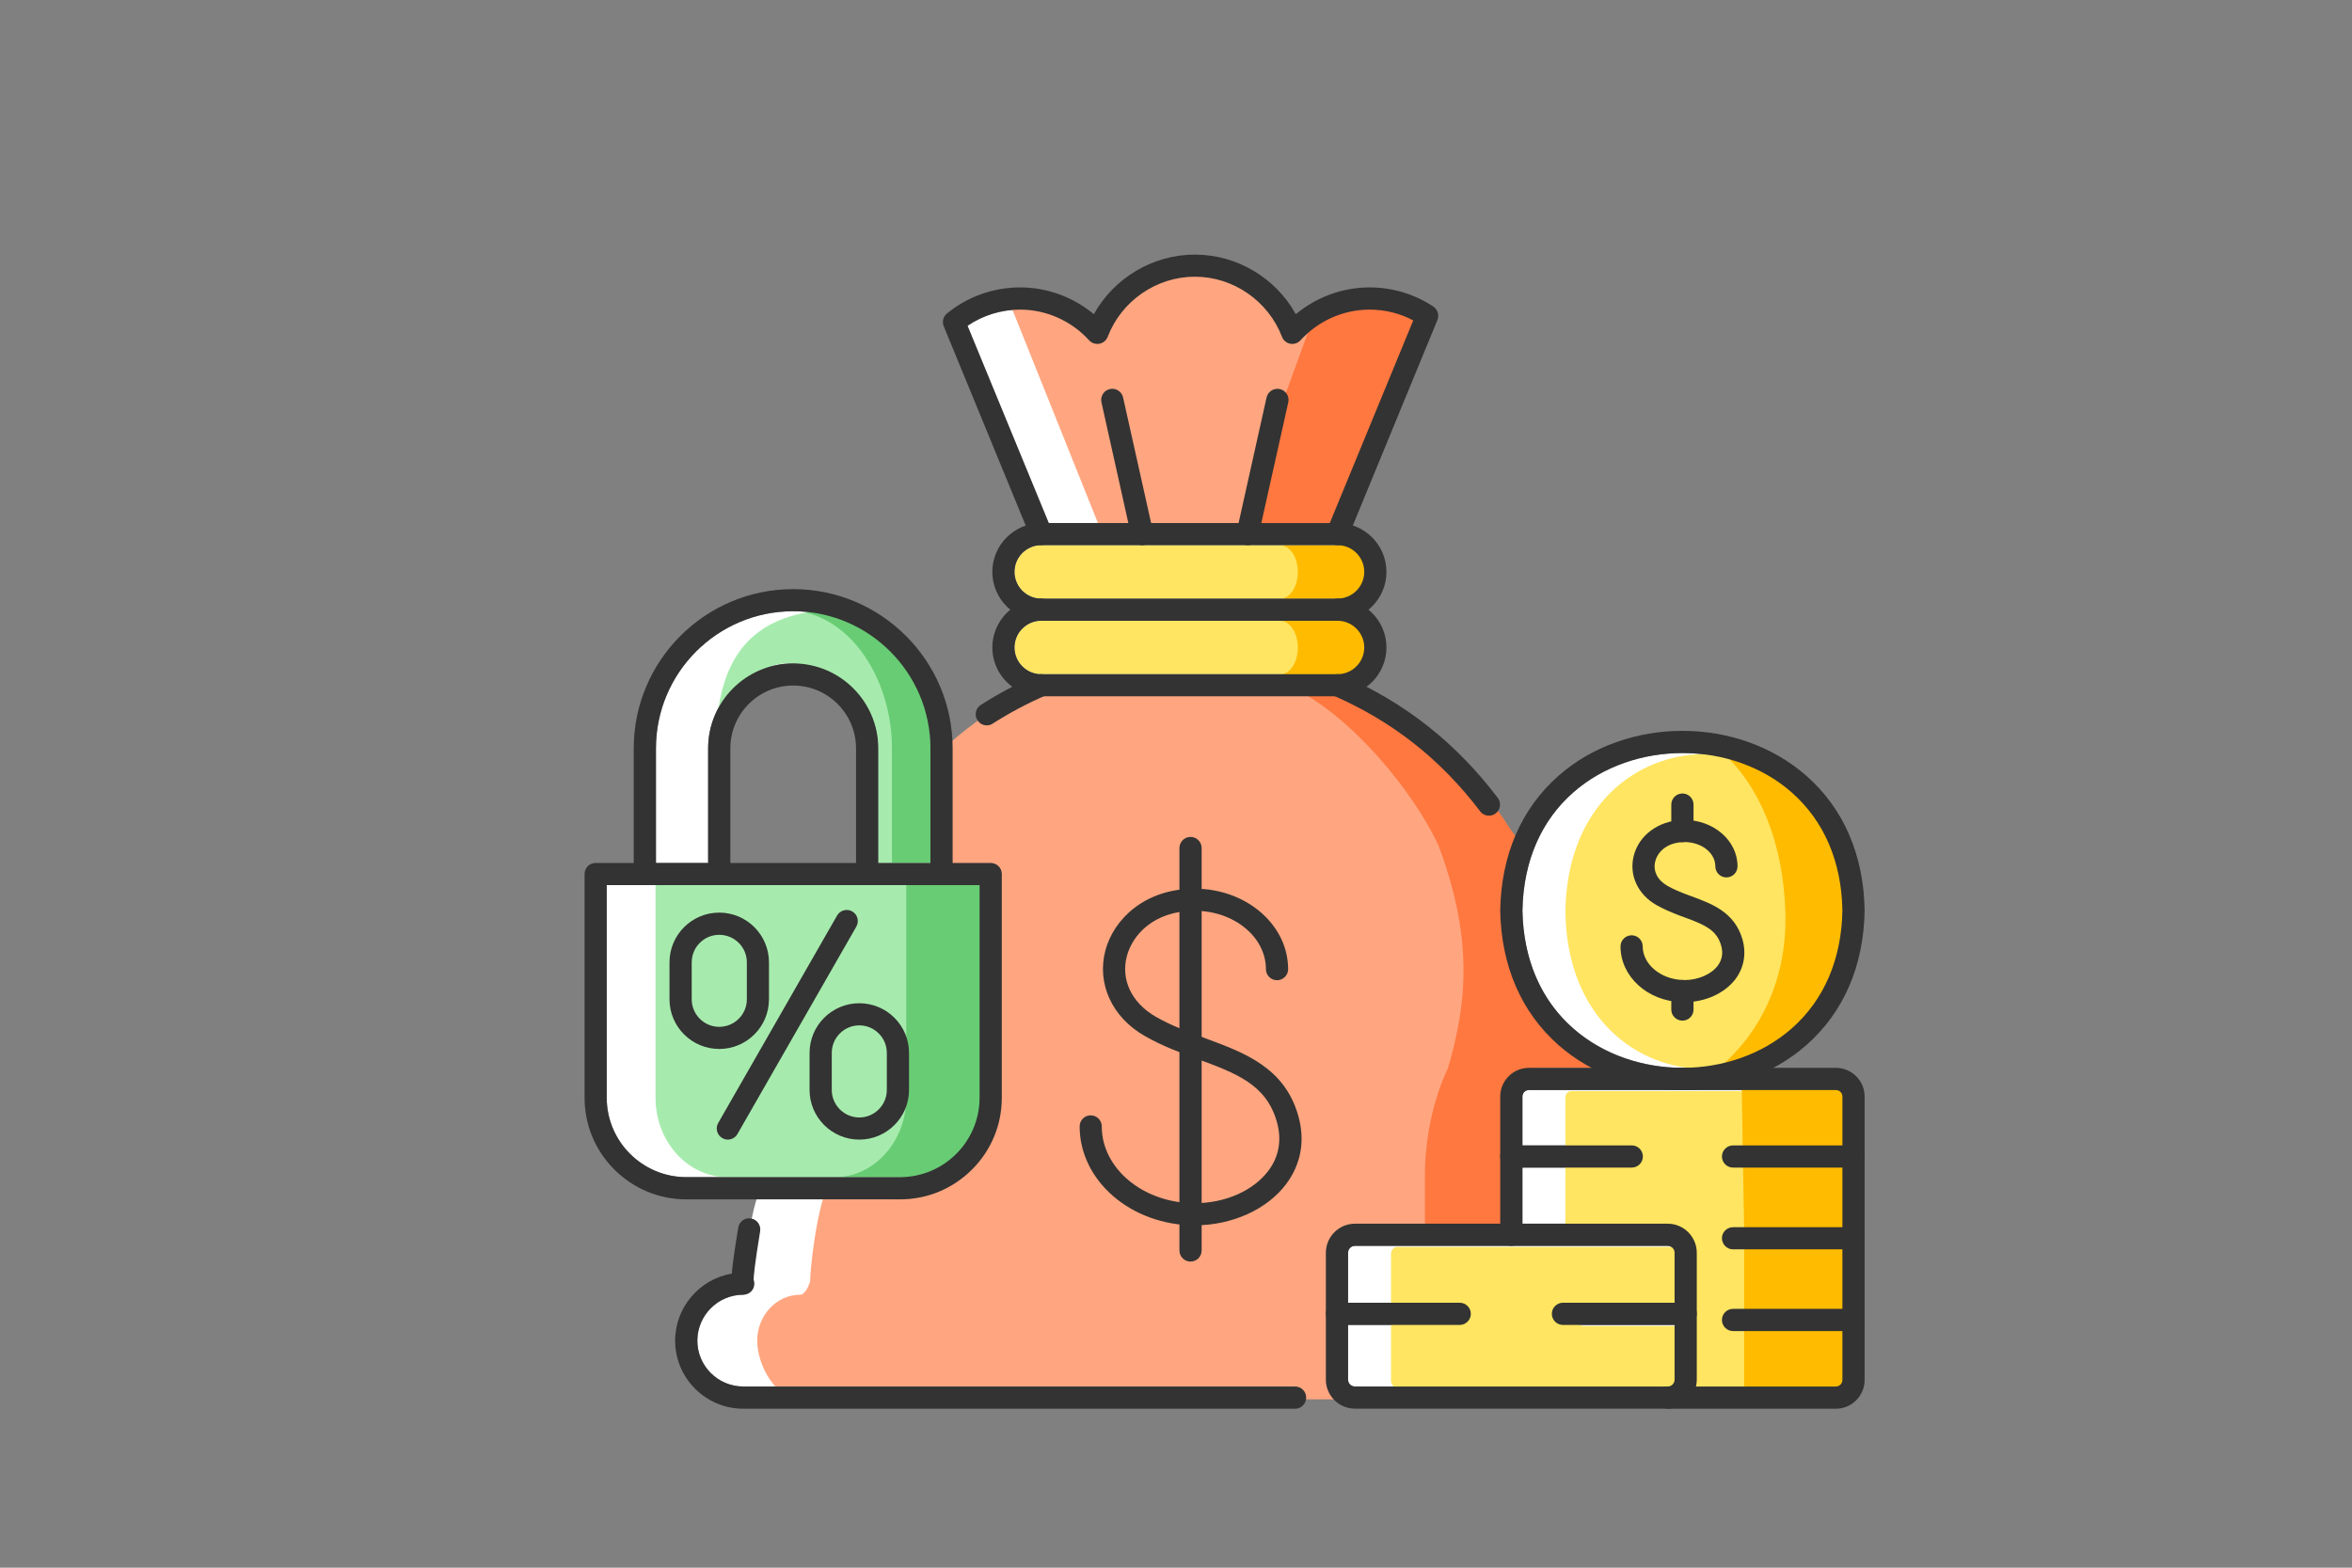 <svg xmlns="http://www.w3.org/2000/svg" xmlns:xlink="http://www.w3.org/1999/xlink" width="150" zoomAndPan="magnify" viewBox="0 0 112.5 75" height="100" preserveAspectRatio="xMidYMid meet" version="1.0"><rect x="0" y="0" width="112.5" height="75" fill="#808080" stroke="none"/><defs><clipPath id="3f638dd679"><path d="M 48 12.156 L 69 12.156 L 69 26 L 48 26 Z M 48 12.156 " clip-rule="nonzero"/></clipPath><clipPath id="ce76dce97e"><path d="M 32 58 L 63 58 L 63 67.41 L 32 67.41 Z M 32 58 " clip-rule="nonzero"/></clipPath><clipPath id="9509ad1423"><path d="M 45 12.156 L 69 12.156 L 69 27 L 45 27 Z M 45 12.156 " clip-rule="nonzero"/></clipPath><clipPath id="93d187fdf9"><path d="M 27.957 41 L 48 41 L 48 58 L 27.957 58 Z M 27.957 41 " clip-rule="nonzero"/></clipPath><clipPath id="c4a08a3b52"><path d="M 82 54 L 89.188 54 L 89.188 56 L 82 56 Z M 82 54 " clip-rule="nonzero"/></clipPath><clipPath id="7db18310a3"><path d="M 82 58 L 89.188 58 L 89.188 60 L 82 60 Z M 82 58 " clip-rule="nonzero"/></clipPath><clipPath id="e52968e696"><path d="M 82 62 L 89.188 62 L 89.188 64 L 82 64 Z M 82 62 " clip-rule="nonzero"/></clipPath><clipPath id="d8e489877f"><path d="M 71 51 L 89.188 51 L 89.188 67.41 L 71 67.41 Z M 71 51 " clip-rule="nonzero"/></clipPath><clipPath id="62a1129878"><path d="M 71 34 L 89.188 34 L 89.188 53 L 71 53 Z M 71 34 " clip-rule="nonzero"/></clipPath><clipPath id="cd3ba00f92"><path d="M 63 58 L 82 58 L 82 67.41 L 63 67.41 Z M 63 58 " clip-rule="nonzero"/></clipPath></defs><path fill="#ffffff" d="M 72.289 59.602 C 72.289 59.602 72.289 59.605 72.289 59.605 C 72.289 59.605 72.293 59.602 72.293 59.602 L 79.77 59.602 C 79.949 59.602 80.098 59.75 80.098 59.934 L 80.098 62.324 L 74.758 62.324 C 74.465 62.324 74.227 62.562 74.227 62.855 C 74.227 63.148 74.465 63.387 74.758 63.387 L 80.098 63.387 L 80.098 66.004 C 80.098 66.184 79.949 66.332 79.77 66.332 L 64.809 66.332 C 64.629 66.332 64.48 66.184 64.48 66.004 L 64.48 63.387 L 69.82 63.387 C 70.113 63.387 70.352 63.148 70.352 62.855 C 70.352 62.562 70.113 62.324 69.82 62.324 L 64.48 62.324 L 64.48 59.934 C 64.48 59.75 64.629 59.602 64.809 59.602 Z M 72.289 59.602 " fill-opacity="1" fill-rule="nonzero"/><path fill="#ffffff" d="M 87.812 52.148 C 87.984 52.148 88.125 52.289 88.125 52.461 L 88.125 54.797 L 82.895 54.797 C 82.602 54.797 82.363 55.035 82.363 55.328 C 82.363 55.621 82.602 55.859 82.895 55.859 L 88.125 55.859 L 88.125 58.711 L 82.895 58.711 C 82.602 58.711 82.363 58.945 82.363 59.238 C 82.363 59.531 82.602 59.77 82.895 59.77 L 88.125 59.77 L 88.125 62.617 L 82.895 62.617 C 82.602 62.617 82.363 62.855 82.363 63.148 C 82.363 63.441 82.602 63.68 82.895 63.68 L 88.125 63.68 L 88.125 66.02 C 88.125 66.191 87.984 66.332 87.812 66.332 L 81.117 66.332 C 81.141 66.227 81.16 66.117 81.16 66.004 L 81.16 59.934 C 81.16 59.168 80.535 58.543 79.77 58.543 L 72.82 58.543 L 72.82 55.859 L 78.051 55.859 C 78.344 55.859 78.582 55.621 78.582 55.328 C 78.582 55.035 78.344 54.797 78.051 54.797 L 72.82 54.797 L 72.82 52.461 C 72.82 52.289 72.961 52.148 73.133 52.148 L 80.465 52.148 C 80.469 52.148 80.473 52.148 80.473 52.148 C 80.477 52.148 80.477 52.148 80.48 52.148 Z M 87.812 52.148 " fill-opacity="1" fill-rule="nonzero"/><path fill="#ffffff" d="M 80.473 36.027 C 84.098 36.027 88.035 38.383 88.125 43.555 C 88.035 48.73 84.094 51.086 80.473 51.086 C 76.848 51.086 72.91 48.727 72.82 43.566 C 72.91 38.383 76.852 36.027 80.473 36.027 Z M 80.473 36.027 " fill-opacity="1" fill-rule="nonzero"/><path fill="#ffffff" d="M 72.164 40.738 C 72.172 40.75 72.184 40.754 72.195 40.766 C 71.934 41.605 71.777 42.531 71.758 43.566 C 71.824 47.355 73.703 49.809 76.129 51.086 L 73.133 51.086 C 72.375 51.086 71.758 51.703 71.758 52.461 L 71.758 58.543 L 64.809 58.543 C 64.043 58.543 63.418 59.168 63.418 59.934 L 63.418 66.004 C 63.418 66.117 63.438 66.227 63.465 66.332 L 35.551 66.332 C 34.34 66.332 33.355 65.348 33.355 64.141 C 33.355 62.93 34.34 61.941 35.551 61.941 C 35.848 61.941 35.578 61.238 35.562 61.188 C 35.559 60.742 35.801 58.586 36.207 57.309 L 43.051 57.379 C 45.734 57.379 47.918 55.195 47.918 52.516 L 47.918 41.812 C 47.918 41.52 47.68 41.285 47.387 41.285 L 45.566 41.285 L 45.566 36.254 C 47.559 34.461 49.379 33.559 49.918 33.312 L 63.855 33.312 C 66.934 34.691 70.156 38.043 72.164 40.738 Z M 72.164 40.738 " fill-opacity="1" fill-rule="nonzero"/><path fill="#ffffff" d="M 48.793 14.812 C 50.043 14.812 51.246 15.348 52.094 16.281 C 52.219 16.414 52.402 16.48 52.586 16.445 C 52.77 16.41 52.918 16.285 52.984 16.113 C 53.641 14.395 55.316 13.238 57.152 13.238 C 58.988 13.238 60.66 14.395 61.32 16.113 C 61.383 16.285 61.535 16.41 61.715 16.445 C 61.898 16.48 62.086 16.414 62.207 16.277 C 63.055 15.348 64.258 14.812 65.508 14.812 C 66.242 14.812 66.957 14.988 67.598 15.328 L 63.609 25.023 L 60.332 25.023 L 61.621 19.246 C 61.684 18.961 61.504 18.676 61.215 18.613 C 60.93 18.551 60.648 18.73 60.582 19.016 L 59.242 25.023 L 55.059 25.023 L 53.719 19.016 C 53.656 18.73 53.371 18.547 53.086 18.613 C 52.801 18.676 52.621 18.961 52.684 19.246 L 53.969 25.023 L 50.16 25.023 L 46.277 15.586 C 47.016 15.082 47.895 14.812 48.793 14.812 Z M 48.793 14.812 " fill-opacity="1" fill-rule="nonzero"/><path fill="#ffffff" d="M 48.527 27.359 C 48.527 26.656 49.102 26.082 49.805 26.082 L 63.977 26.082 C 64.68 26.082 65.254 26.656 65.254 27.359 C 65.254 28.062 64.68 28.637 63.977 28.637 L 49.805 28.637 C 49.102 28.637 48.527 28.062 48.527 27.359 Z M 48.527 27.359 " fill-opacity="1" fill-rule="nonzero"/><path fill="#ffffff" d="M 63.977 29.699 C 64.68 29.699 65.254 30.27 65.254 30.977 C 65.254 31.68 64.68 32.254 63.977 32.254 L 49.805 32.254 C 49.102 32.254 48.527 31.68 48.527 30.977 C 48.527 30.27 49.102 29.699 49.805 29.699 Z M 63.977 29.699 " fill-opacity="1" fill-rule="nonzero"/><path fill="#ffffff" d="M 31.375 35.801 C 31.375 32.184 34.316 29.242 37.938 29.242 C 41.559 29.242 44.504 32.184 44.504 35.801 L 44.504 41.285 L 42.008 41.285 L 42.008 35.801 C 42.008 33.559 40.18 31.738 37.938 31.738 C 35.695 31.738 33.871 33.559 33.871 35.801 L 33.871 41.285 L 31.375 41.285 Z M 31.375 35.801 " fill-opacity="1" fill-rule="nonzero"/><path fill="#ffffff" d="M 29.02 42.344 L 30.836 42.344 C 30.84 42.344 30.84 42.344 30.844 42.344 C 30.844 42.344 30.848 42.344 30.848 42.344 L 34.395 42.344 C 34.398 42.344 34.398 42.344 34.402 42.344 C 34.406 42.344 34.406 42.344 34.41 42.344 L 41.469 42.344 C 41.473 42.344 41.473 42.344 41.477 42.344 C 41.477 42.344 41.48 42.344 41.48 42.344 L 45.031 42.344 C 45.031 42.344 45.035 42.344 45.035 42.344 C 45.039 42.344 45.039 42.344 45.043 42.344 L 46.855 42.344 L 46.855 52.516 C 46.855 54.613 45.148 56.316 43.051 56.316 L 32.828 56.316 C 30.73 56.316 29.02 54.613 29.02 52.516 Z M 29.02 42.344 " fill-opacity="1" fill-rule="nonzero"/><path fill="#ffe561" d="M 73.535 59.656 C 73.535 59.656 73.535 59.656 73.539 59.656 L 80.246 59.656 C 80.406 59.656 80.539 59.805 80.539 59.984 L 80.539 62.379 L 75.75 62.379 C 75.488 62.379 75.273 62.613 75.273 62.906 C 75.273 63.199 75.488 63.438 75.75 63.438 L 80.539 63.438 L 80.539 66.055 C 80.539 66.234 80.406 66.383 80.246 66.383 L 66.828 66.383 C 66.668 66.383 66.535 66.234 66.535 66.055 L 66.535 59.984 C 66.535 59.805 66.668 59.656 66.828 59.656 Z M 73.535 59.656 " fill-opacity="1" fill-rule="nonzero"/><path fill="#ffe561" d="M 87.992 52.199 C 88.141 52.199 88.266 52.34 88.266 52.512 L 88.266 54.852 L 83.688 54.852 C 83.434 54.852 83.223 55.086 83.223 55.379 C 83.223 55.672 83.434 55.91 83.688 55.91 L 88.266 55.91 L 88.266 58.762 L 83.688 58.762 C 83.434 58.762 83.223 59 83.223 59.293 C 83.223 59.586 83.434 59.82 83.688 59.82 L 88.266 59.82 L 88.266 62.672 L 83.688 62.672 C 83.434 62.672 83.223 62.906 83.223 63.199 C 83.223 63.492 83.434 63.73 83.688 63.73 L 88.266 63.73 L 88.266 66.074 C 88.266 66.246 88.141 66.387 87.992 66.387 L 80.598 66.387 C 80.621 66.277 80.637 59.984 80.637 59.984 C 80.637 59.219 80.094 58.598 79.422 58.598 L 74.875 58.598 L 74.875 52.512 C 74.875 52.34 75 52.199 75.148 52.199 Z M 87.992 52.199 " fill-opacity="1" fill-rule="nonzero"/><path fill="#ffe561" d="M 81.531 36.078 C 84.684 36.078 88.109 38.434 88.191 43.609 C 88.109 48.781 84.684 51.141 81.531 51.141 C 78.379 51.141 74.953 48.781 74.875 43.617 C 74.953 38.438 78.379 36.078 81.531 36.078 Z M 81.531 36.078 " fill-opacity="1" fill-rule="nonzero"/><path fill="#ffa680" d="M 72.461 40.453 C 72.469 40.465 72.23 42.531 72.215 43.566 C 72.273 47.355 74.035 49.809 76.309 51.086 L 73.504 51.086 C 72.793 51.086 72.215 51.703 72.215 52.461 L 72.215 58.746 L 65.699 58.746 C 64.98 58.746 64.191 59.168 64.191 59.934 C 64.191 59.934 63.965 66.84 63.988 66.945 L 38.277 66.945 C 37.141 66.945 36.219 65.348 36.219 64.141 C 36.219 62.93 37.141 61.941 38.277 61.941 C 38.551 61.941 38.766 61.309 38.754 61.258 C 38.746 60.812 38.977 58.656 39.359 57.379 L 42.238 57.379 C 44.754 57.379 46.801 55.195 46.801 52.516 L 46.801 41.812 C 46.801 41.52 44.789 41.285 44.789 41.285 L 44.871 36.059 C 46.734 34.266 48.766 33.191 49.27 32.945 L 64.805 33.109 C 68.426 34.383 70.578 37.754 72.461 40.453 Z M 72.461 40.453 " fill-opacity="1" fill-rule="nonzero"/><g clip-path="url(#3f638dd679)"><path fill="#ffa680" d="M 52.145 15.633 C 52.254 15.77 52.418 15.832 52.582 15.797 C 52.742 15.762 52.879 15.637 52.938 15.465 C 53.523 13.746 55.426 12.629 57.062 12.629 C 58.695 12.629 60.906 13.762 61.492 15.48 C 61.551 15.652 61.688 15.777 61.848 15.812 C 62.012 15.848 62.176 15.785 62.285 15.648 C 63.039 14.715 64.836 14.273 65.953 14.273 C 66.609 14.273 67.492 14.988 68.062 15.328 L 64.508 25.023 L 52.516 25.023 L 48.355 14.641 C 49.012 14.141 51.391 14.699 52.145 15.633 Z M 52.145 15.633 " fill-opacity="1" fill-rule="nonzero"/></g><path fill="#ffe561" d="M 48.527 27.359 C 48.527 26.656 49.102 26.082 49.805 26.082 L 63.977 26.082 C 64.68 26.082 65.254 26.656 65.254 27.359 C 65.254 28.062 64.68 28.637 63.977 28.637 L 49.805 28.637 C 49.102 28.637 48.527 28.062 48.527 27.359 Z M 48.527 27.359 " fill-opacity="1" fill-rule="nonzero"/><path fill="#ffe561" d="M 63.977 29.699 C 64.68 29.699 65.254 30.27 65.254 30.977 C 65.254 31.68 64.68 32.254 63.977 32.254 L 49.805 32.254 C 49.102 32.254 48.527 31.68 48.527 30.977 C 48.527 30.27 49.102 29.699 49.805 29.699 Z M 63.977 29.699 " fill-opacity="1" fill-rule="nonzero"/><path fill="#a6ebad" d="M 38.961 29.242 C 35.438 29.703 34.277 32.098 34.238 35.609 C 34.742 34.637 35.465 33.727 36.398 33.008 C 36.348 32.227 36.574 31.738 37.734 31.738 C 39.977 31.738 42.008 33.559 42.008 35.801 L 42.008 41.285 L 44.504 41.285 L 44.504 35.801 C 44.504 32.184 42.121 28.828 38.961 29.242 Z M 38.961 29.242 " fill-opacity="1" fill-rule="nonzero"/><path fill="#a6ebad" d="M 31.355 42.344 L 32.992 42.344 C 32.992 42.344 32.996 42.344 32.996 42.344 C 33 42.344 33 42.344 33.004 42.344 L 36.203 42.344 C 36.203 42.344 36.203 42.344 36.207 42.344 C 36.211 42.344 36.211 42.344 36.211 42.344 L 42.578 42.344 C 42.582 42.344 42.582 42.344 42.586 42.344 C 42.586 42.344 42.59 42.344 42.59 42.344 L 45.789 42.344 C 45.793 42.344 45.793 42.344 45.797 42.344 C 45.797 42.344 45.801 42.344 45.801 42.344 L 47.438 42.344 L 47.438 52.516 C 47.438 54.613 45.898 56.316 44.004 56.316 L 34.789 56.316 C 32.895 56.316 31.355 54.613 31.355 52.516 Z M 31.355 42.344 " fill-opacity="1" fill-rule="nonzero"/><path fill="#ffbb00" d="M 88.414 54.777 L 88.414 52.371 C 88.414 52.199 88.289 52.051 88.129 52.051 C 88.129 52.051 83.309 51.777 83.309 51.949 C 83.309 51.949 83.426 58.719 83.426 58.914 C 83.426 58.676 83.426 58.676 83.426 58.914 C 83.508 58.844 88.414 58.797 88.414 58.797 Z M 88.414 54.777 " fill-opacity="1" fill-rule="nonzero"/><path fill="#ffbb00" d="M 88.598 43.605 C 88.547 49.016 82.223 51.828 81.707 51.477 C 83.152 50.492 85.543 47.941 85.395 43.605 C 85.246 39.109 83.293 36.555 81.848 35.574 C 82.363 35.223 88.547 38.191 88.598 43.605 Z M 88.598 43.605 " fill-opacity="1" fill-rule="nonzero"/><path fill="#ffbb00" d="M 83.707 59.555 C 83.602 59.555 83.508 59.504 83.426 59.434 L 83.426 60.582 C 83.426 62.602 83.426 64.621 83.426 66.641 L 88.129 66.641 C 88.289 66.641 88.414 66.484 88.414 66.301 L 88.414 59.555 Z M 83.707 59.555 " fill-opacity="1" fill-rule="nonzero"/><path fill="#ff7840" d="M 67.742 15.332 L 64.199 25.027 L 60.215 25.129 L 61.457 19.352 C 61.48 19.234 61.465 19.117 61.426 19.016 L 62.734 15.441 C 63.605 14.867 64.973 14.715 65.887 14.715 C 66.539 14.715 67.172 14.996 67.742 15.332 Z M 67.742 15.332 " fill-opacity="1" fill-rule="nonzero"/><path fill="#ff7840" d="M 76.836 51.09 L 73.547 51.09 C 73.023 51.09 72.582 51.543 72.469 52.152 C 72.449 52.254 72.441 52.355 72.441 52.465 L 72.441 58.551 L 68.156 58.551 L 68.156 56.086 C 68.156 55.332 68.293 53.117 69.262 51.09 C 70.195 47.906 70.457 44.809 68.777 40.379 C 67.488 37.699 64.734 34.504 62.344 33.18 L 64.586 33.18 C 66.574 34.281 70.605 37.047 72.043 39.363 C 72.332 39.832 72.551 40.051 72.898 40.574 C 72.668 41.441 70.328 46.633 76.824 51.086 L 76.832 51.086 Z M 76.836 51.09 " fill-opacity="1" fill-rule="nonzero"/><path fill="#ffbb00" d="M 65.418 27.367 C 65.418 28.07 64.922 28.645 64.312 28.645 L 61.238 28.645 C 61.703 28.645 62.078 28.07 62.078 27.367 C 62.078 26.66 61.703 26.086 61.238 26.086 L 64.312 26.086 C 64.922 26.086 65.418 26.66 65.418 27.367 Z M 65.418 27.367 " fill-opacity="1" fill-rule="nonzero"/><path fill="#ffbb00" d="M 65.418 30.98 C 65.418 31.684 64.922 32.262 64.312 32.262 L 61.238 32.262 C 61.703 32.262 62.078 31.684 62.078 30.98 C 62.078 30.277 61.703 29.703 61.238 29.703 L 64.312 29.703 C 64.922 29.703 65.418 30.277 65.418 30.98 Z M 65.418 30.98 " fill-opacity="1" fill-rule="nonzero"/><path fill="#68cc74" d="M 44.504 35.801 L 44.504 41.285 L 42.664 41.285 L 42.664 35.801 C 42.664 32.75 40.973 29.883 38.543 29.309 C 38.68 29.285 38.816 29.266 38.961 29.242 C 42.125 28.824 44.504 32.184 44.504 35.801 Z M 44.504 35.801 " fill-opacity="1" fill-rule="nonzero"/><path fill="#68cc74" d="M 47.438 42.344 L 47.438 52.512 C 47.438 54.609 45.898 56.32 44.004 56.32 L 39.918 56.32 C 41.812 56.32 43.348 54.609 43.348 52.512 L 43.348 42.344 L 45.793 42.344 C 45.793 42.344 45.793 42.344 45.797 42.344 C 45.797 42.344 45.797 42.344 45.801 42.344 Z M 47.438 42.344 " fill-opacity="1" fill-rule="nonzero"/><path fill="#333333" d="M 47.199 34.703 C 47.023 34.703 46.855 34.617 46.754 34.457 C 46.594 34.211 46.664 33.883 46.91 33.727 C 47.75 33.188 48.652 32.707 49.594 32.297 C 49.863 32.18 50.176 32.305 50.293 32.57 C 50.41 32.84 50.285 33.152 50.016 33.27 C 49.129 33.656 48.277 34.109 47.484 34.617 C 47.398 34.676 47.297 34.703 47.199 34.703 Z M 47.199 34.703 " fill-opacity="1" fill-rule="nonzero"/><g clip-path="url(#ce76dce97e)"><path fill="#333333" d="M 61.949 67.395 L 35.551 67.395 C 33.758 67.395 32.293 65.934 32.293 64.141 C 32.293 62.531 33.469 61.191 35.004 60.93 C 35.035 60.508 35.129 59.836 35.312 58.73 C 35.359 58.441 35.629 58.242 35.922 58.293 C 36.211 58.34 36.406 58.613 36.359 58.902 C 36.094 60.52 36.051 61.051 36.047 61.219 C 36.07 61.281 36.082 61.344 36.082 61.414 C 36.082 61.707 35.848 61.941 35.551 61.941 C 34.34 61.941 33.355 62.93 33.355 64.141 C 33.355 65.348 34.34 66.332 35.551 66.332 L 61.949 66.332 C 62.242 66.332 62.477 66.57 62.477 66.863 C 62.477 67.156 62.242 67.395 61.949 67.395 Z M 35.551 60.883 C 35.586 60.883 35.621 60.887 35.652 60.891 C 35.621 60.887 35.586 60.883 35.551 60.883 Z M 35.551 60.883 " fill-opacity="1" fill-rule="nonzero"/></g><path fill="#333333" d="M 71.219 39.023 C 71.059 39.023 70.898 38.949 70.797 38.812 C 68.902 36.32 66.605 34.508 63.762 33.27 C 63.496 33.152 63.371 32.84 63.488 32.57 C 63.605 32.305 63.918 32.18 64.188 32.297 C 67.199 33.609 69.637 35.531 71.641 38.172 C 71.82 38.406 71.773 38.738 71.539 38.914 C 71.445 38.988 71.332 39.023 71.219 39.023 Z M 71.219 39.023 " fill-opacity="1" fill-rule="nonzero"/><path fill="#333333" d="M 63.977 29.699 C 63.684 29.699 63.445 29.461 63.445 29.168 C 63.445 28.875 63.684 28.637 63.977 28.637 C 64.68 28.637 65.254 28.062 65.254 27.359 C 65.254 26.656 64.68 26.082 63.977 26.082 L 49.805 26.082 C 49.102 26.082 48.527 26.656 48.527 27.359 C 48.527 28.062 49.102 28.637 49.805 28.637 C 50.098 28.637 50.336 28.875 50.336 29.168 C 50.336 29.461 50.098 29.699 49.805 29.699 C 48.516 29.699 47.465 28.648 47.465 27.359 C 47.465 26.07 48.516 25.023 49.805 25.023 L 63.977 25.023 C 65.266 25.023 66.316 26.07 66.316 27.359 C 66.316 28.648 65.266 29.699 63.977 29.699 Z M 63.977 29.699 " fill-opacity="1" fill-rule="nonzero"/><path fill="#333333" d="M 63.977 33.312 L 49.805 33.312 C 48.516 33.312 47.465 32.266 47.465 30.977 C 47.465 29.688 48.516 28.637 49.805 28.637 L 63.977 28.637 C 65.266 28.637 66.316 29.688 66.316 30.977 C 66.316 32.266 65.266 33.312 63.977 33.312 Z M 49.805 29.699 C 49.102 29.699 48.527 30.27 48.527 30.977 C 48.527 31.68 49.102 32.254 49.805 32.254 L 63.977 32.254 C 64.68 32.254 65.254 31.68 65.254 30.977 C 65.254 30.27 64.68 29.699 63.977 29.699 Z M 49.805 29.699 " fill-opacity="1" fill-rule="nonzero"/><g clip-path="url(#9509ad1423)"><path fill="#333333" d="M 63.965 26.082 C 63.898 26.082 63.828 26.066 63.766 26.043 C 63.492 25.93 63.363 25.621 63.473 25.348 L 67.598 15.328 C 66.957 14.988 66.242 14.812 65.508 14.812 C 64.258 14.812 63.055 15.348 62.207 16.277 C 62.086 16.414 61.898 16.48 61.715 16.445 C 61.535 16.41 61.383 16.285 61.32 16.113 C 60.66 14.395 58.988 13.238 57.152 13.238 C 55.316 13.238 53.641 14.395 52.984 16.113 C 52.918 16.285 52.766 16.41 52.586 16.445 C 52.402 16.48 52.219 16.414 52.094 16.281 C 51.246 15.348 50.043 14.812 48.793 14.812 C 47.895 14.812 47.016 15.082 46.277 15.586 L 50.297 25.348 C 50.406 25.621 50.277 25.93 50.008 26.039 C 49.734 26.152 49.426 26.023 49.312 25.754 L 45.141 15.609 C 45.051 15.391 45.113 15.145 45.297 14.996 C 46.277 14.191 47.52 13.75 48.793 13.75 C 50.086 13.75 51.332 14.211 52.32 15.031 C 53.285 13.297 55.141 12.18 57.152 12.18 C 59.164 12.18 61.02 13.297 61.98 15.031 C 62.969 14.211 64.219 13.75 65.508 13.75 C 66.598 13.75 67.652 14.066 68.555 14.664 C 68.766 14.805 68.848 15.074 68.754 15.309 L 64.457 25.75 C 64.371 25.957 64.176 26.082 63.965 26.082 Z M 63.965 26.082 " fill-opacity="1" fill-rule="nonzero"/></g><path fill="#333333" d="M 54.633 26.082 C 54.387 26.082 54.168 25.914 54.113 25.664 L 52.684 19.246 C 52.621 18.961 52.801 18.676 53.086 18.613 C 53.371 18.547 53.656 18.73 53.719 19.016 L 55.152 25.434 C 55.215 25.723 55.035 26.004 54.746 26.066 C 54.707 26.078 54.672 26.082 54.633 26.082 Z M 54.633 26.082 " fill-opacity="1" fill-rule="nonzero"/><path fill="#333333" d="M 59.672 26.082 C 59.633 26.082 59.594 26.078 59.555 26.066 C 59.27 26.004 59.09 25.723 59.152 25.434 L 60.582 19.016 C 60.648 18.73 60.93 18.551 61.215 18.613 C 61.504 18.676 61.684 18.961 61.621 19.246 L 60.188 25.664 C 60.133 25.914 59.914 26.082 59.672 26.082 Z M 59.672 26.082 " fill-opacity="1" fill-rule="nonzero"/><path fill="#333333" d="M 57.148 58.621 C 54.109 58.621 51.641 56.496 51.641 53.887 C 51.641 53.598 51.875 53.359 52.168 53.359 C 52.465 53.359 52.699 53.598 52.699 53.887 C 52.699 55.914 54.695 57.562 57.148 57.562 C 58.598 57.562 59.945 56.969 60.664 56.016 C 61.18 55.336 61.32 54.52 61.07 53.656 C 60.562 51.879 59.125 51.348 57.301 50.672 C 56.461 50.363 55.59 50.043 54.754 49.562 C 53.188 48.668 52.449 47.055 52.875 45.461 C 53.266 43.996 54.738 42.516 57.148 42.516 C 59.609 42.516 61.613 44.242 61.613 46.367 C 61.613 46.66 61.375 46.895 61.082 46.895 C 60.789 46.895 60.551 46.66 60.551 46.367 C 60.551 44.828 59.027 43.574 57.148 43.574 C 55.176 43.574 54.168 44.738 53.902 45.734 C 53.598 46.867 54.129 47.98 55.281 48.641 C 56.043 49.078 56.871 49.383 57.672 49.68 C 59.523 50.363 61.438 51.07 62.094 53.363 C 62.438 54.559 62.234 55.699 61.512 56.656 C 60.598 57.867 58.926 58.621 57.148 58.621 Z M 57.148 58.621 " fill-opacity="1" fill-rule="nonzero"/><path fill="#333333" d="M 56.945 60.355 C 56.652 60.355 56.414 60.117 56.414 59.824 L 56.414 40.57 C 56.414 40.277 56.652 40.039 56.945 40.039 C 57.238 40.039 57.477 40.277 57.477 40.57 L 57.477 59.824 C 57.477 60.117 57.238 60.355 56.945 60.355 Z M 56.945 60.355 " fill-opacity="1" fill-rule="nonzero"/><g clip-path="url(#93d187fdf9)"><path fill="#333333" d="M 43.051 57.379 L 32.828 57.379 C 31.527 57.379 30.305 56.871 29.387 55.953 C 28.465 55.035 27.961 53.812 27.961 52.516 L 27.961 41.812 C 27.961 41.52 28.199 41.285 28.492 41.285 L 47.387 41.285 C 47.68 41.285 47.918 41.52 47.918 41.812 L 47.918 52.516 C 47.918 53.812 47.414 55.035 46.492 55.953 C 45.574 56.871 44.352 57.379 43.051 57.379 Z M 29.02 42.344 L 29.02 52.516 C 29.02 54.613 30.73 56.316 32.828 56.316 L 43.051 56.316 C 45.148 56.316 46.855 54.613 46.855 52.516 L 46.855 42.344 Z M 29.02 42.344 " fill-opacity="1" fill-rule="nonzero"/></g><path fill="#333333" d="M 45.035 42.344 C 44.742 42.344 44.504 42.109 44.504 41.816 L 44.504 35.801 C 44.504 32.184 41.559 29.242 37.938 29.242 C 34.316 29.242 31.375 32.184 31.375 35.801 L 31.375 41.816 C 31.375 42.109 31.137 42.344 30.844 42.344 C 30.551 42.344 30.312 42.109 30.312 41.816 L 30.312 35.801 C 30.312 31.602 33.734 28.184 37.938 28.184 C 42.145 28.184 45.566 31.602 45.566 35.801 L 45.566 41.816 C 45.566 42.109 45.328 42.344 45.035 42.344 Z M 45.035 42.344 " fill-opacity="1" fill-rule="nonzero"/><path fill="#333333" d="M 41.477 42.344 C 41.184 42.344 40.945 42.109 40.945 41.816 L 40.945 35.801 C 40.945 34.145 39.598 32.797 37.938 32.797 C 36.281 32.797 34.934 34.145 34.934 35.801 L 34.934 41.816 C 34.934 42.109 34.695 42.344 34.402 42.344 C 34.109 42.344 33.871 42.109 33.871 41.816 L 33.871 35.801 C 33.871 33.559 35.695 31.738 37.938 31.738 C 40.18 31.738 42.008 33.559 42.008 35.801 L 42.008 41.816 C 42.008 42.109 41.77 42.344 41.477 42.344 Z M 41.477 42.344 " fill-opacity="1" fill-rule="nonzero"/><path fill="#333333" d="M 34.812 54.52 C 34.723 54.52 34.633 54.496 34.551 54.449 C 34.297 54.305 34.207 53.98 34.352 53.727 L 40.039 43.801 C 40.184 43.547 40.508 43.457 40.762 43.602 C 41.02 43.75 41.105 44.07 40.961 44.328 L 35.273 54.254 C 35.176 54.422 34.996 54.52 34.812 54.52 Z M 34.812 54.52 " fill-opacity="1" fill-rule="nonzero"/><path fill="#333333" d="M 34.402 50.184 C 33.09 50.184 32.023 49.117 32.023 47.809 L 32.023 46.039 C 32.023 44.727 33.09 43.66 34.402 43.66 C 35.715 43.66 36.781 44.727 36.781 46.039 L 36.781 47.809 C 36.781 49.117 35.715 50.184 34.402 50.184 Z M 34.402 44.723 C 33.676 44.723 33.086 45.312 33.086 46.039 L 33.086 47.809 C 33.086 48.535 33.676 49.125 34.402 49.125 C 35.129 49.125 35.723 48.535 35.723 47.809 L 35.723 46.039 C 35.723 45.312 35.129 44.723 34.402 44.723 Z M 34.402 44.723 " fill-opacity="1" fill-rule="nonzero"/><path fill="#333333" d="M 41.102 54.52 C 39.789 54.52 38.723 53.453 38.723 52.145 L 38.723 50.371 C 38.723 49.062 39.789 47.996 41.102 47.996 C 42.414 47.996 43.48 49.062 43.48 50.371 L 43.48 52.145 C 43.48 53.453 42.414 54.52 41.102 54.52 Z M 41.102 49.055 C 40.375 49.055 39.785 49.648 39.785 50.371 L 39.785 52.145 C 39.785 52.867 40.375 53.461 41.102 53.461 C 41.828 53.461 42.418 52.867 42.418 52.145 L 42.418 50.371 C 42.418 49.648 41.828 49.055 41.102 49.055 Z M 41.102 49.055 " fill-opacity="1" fill-rule="nonzero"/><path fill="#333333" d="M 78.051 55.859 L 72.289 55.859 C 71.996 55.859 71.758 55.621 71.758 55.328 C 71.758 55.035 71.996 54.797 72.289 54.797 L 78.051 54.797 C 78.344 54.797 78.582 55.035 78.582 55.328 C 78.582 55.621 78.344 55.859 78.051 55.859 Z M 78.051 55.859 " fill-opacity="1" fill-rule="nonzero"/><g clip-path="url(#c4a08a3b52)"><path fill="#333333" d="M 88.656 55.859 L 82.895 55.859 C 82.602 55.859 82.363 55.621 82.363 55.328 C 82.363 55.035 82.602 54.797 82.895 54.797 L 88.656 54.797 C 88.949 54.797 89.188 55.035 89.188 55.328 C 89.188 55.621 88.949 55.859 88.656 55.859 Z M 88.656 55.859 " fill-opacity="1" fill-rule="nonzero"/></g><g clip-path="url(#7db18310a3)"><path fill="#333333" d="M 88.656 59.77 L 82.895 59.77 C 82.602 59.77 82.363 59.531 82.363 59.238 C 82.363 58.945 82.602 58.711 82.895 58.711 L 88.656 58.711 C 88.949 58.711 89.188 58.945 89.188 59.238 C 89.188 59.531 88.949 59.77 88.656 59.77 Z M 88.656 59.77 " fill-opacity="1" fill-rule="nonzero"/></g><g clip-path="url(#e52968e696)"><path fill="#333333" d="M 88.656 63.68 L 82.895 63.68 C 82.602 63.68 82.363 63.441 82.363 63.148 C 82.363 62.855 82.602 62.617 82.895 62.617 L 88.656 62.617 C 88.949 62.617 89.188 62.855 89.188 63.148 C 89.188 63.441 88.949 63.68 88.656 63.68 Z M 88.656 63.68 " fill-opacity="1" fill-rule="nonzero"/></g><g clip-path="url(#d8e489877f)"><path fill="#333333" d="M 87.812 67.395 L 79.77 67.395 C 79.477 67.395 79.238 67.156 79.238 66.863 C 79.238 66.57 79.477 66.332 79.77 66.332 L 87.812 66.332 C 87.984 66.332 88.125 66.191 88.125 66.02 L 88.125 52.461 C 88.125 52.285 87.984 52.148 87.812 52.148 L 73.133 52.148 C 72.961 52.148 72.82 52.285 72.82 52.461 L 72.82 59.074 C 72.82 59.367 72.582 59.605 72.289 59.605 C 71.996 59.605 71.758 59.367 71.758 59.074 L 71.758 52.461 C 71.758 51.703 72.375 51.086 73.133 51.086 L 87.812 51.086 C 88.57 51.086 89.188 51.703 89.188 52.461 L 89.188 66.02 C 89.188 66.777 88.57 67.395 87.812 67.395 Z M 87.812 67.395 " fill-opacity="1" fill-rule="nonzero"/></g><path fill="#333333" d="M 80.574 47.945 C 80.523 47.945 80.469 47.945 80.418 47.941 C 78.805 47.891 77.512 46.719 77.512 45.277 C 77.512 44.984 77.75 44.746 78.043 44.746 C 78.336 44.746 78.574 44.984 78.574 45.277 C 78.574 46.129 79.434 46.852 80.488 46.883 L 80.574 46.887 C 81.223 46.887 81.844 46.617 82.16 46.203 C 82.371 45.922 82.43 45.594 82.324 45.23 C 82.109 44.484 81.539 44.242 80.551 43.879 L 80.285 43.781 C 79.965 43.656 79.59 43.504 79.227 43.297 C 78.344 42.793 77.914 41.875 78.141 40.957 C 78.383 39.969 79.312 39.273 80.453 39.23 C 80.469 39.227 80.52 39.227 80.574 39.227 C 81.973 39.227 83.109 40.223 83.109 41.445 C 83.109 41.738 82.871 41.977 82.578 41.977 C 82.285 41.977 82.047 41.738 82.047 41.445 C 82.047 40.805 81.387 40.285 80.574 40.285 C 80.566 40.289 80.504 40.289 80.492 40.289 C 79.676 40.32 79.27 40.805 79.172 41.211 C 79.059 41.668 79.277 42.105 79.754 42.379 C 80.055 42.551 80.383 42.684 80.664 42.789 L 80.918 42.883 C 81.879 43.238 82.969 43.637 83.344 44.938 C 83.539 45.621 83.418 46.297 83.008 46.844 C 82.492 47.523 81.559 47.945 80.574 47.945 Z M 80.574 47.945 " fill-opacity="1" fill-rule="nonzero"/><path fill="#333333" d="M 80.473 48.828 C 80.18 48.828 79.941 48.594 79.941 48.301 L 79.941 47.414 C 79.941 47.121 80.18 46.883 80.473 46.883 C 80.766 46.883 81.004 47.121 81.004 47.414 L 81.004 48.301 C 81.004 48.594 80.766 48.828 80.473 48.828 Z M 80.473 48.828 " fill-opacity="1" fill-rule="nonzero"/><path fill="#333333" d="M 80.473 40.289 C 80.18 40.289 79.941 40.051 79.941 39.758 L 79.941 38.492 C 79.941 38.199 80.18 37.961 80.473 37.961 C 80.766 37.961 81.004 38.199 81.004 38.492 L 81.004 39.758 C 81.004 40.051 80.766 40.289 80.473 40.289 Z M 80.473 40.289 " fill-opacity="1" fill-rule="nonzero"/><g clip-path="url(#62a1129878)"><path fill="#333333" d="M 80.473 52.148 C 79.387 52.148 78.324 51.969 77.324 51.613 C 76.277 51.242 75.344 50.699 74.547 50 C 72.77 48.434 71.805 46.211 71.758 43.566 C 71.758 43.559 71.758 43.555 71.758 43.547 C 71.805 40.902 72.77 38.676 74.547 37.113 C 75.348 36.41 76.281 35.867 77.324 35.5 C 78.328 35.145 79.387 34.965 80.473 34.965 C 81.562 34.965 82.621 35.145 83.625 35.5 C 84.668 35.871 85.602 36.41 86.398 37.113 C 88.18 38.676 89.145 40.902 89.188 43.547 C 89.188 43.555 89.188 43.559 89.188 43.566 C 89.145 46.211 88.18 48.438 86.398 50 C 85.602 50.703 84.668 51.242 83.625 51.613 C 82.621 51.969 81.562 52.148 80.473 52.148 Z M 72.82 43.555 C 72.863 45.891 73.703 47.844 75.25 49.203 C 75.945 49.816 76.762 50.289 77.676 50.613 C 78.566 50.926 79.508 51.086 80.473 51.086 C 81.441 51.086 82.379 50.926 83.27 50.613 C 84.184 50.289 85 49.816 85.699 49.203 C 87.246 47.844 88.086 45.891 88.125 43.555 C 88.086 41.223 87.246 39.27 85.699 37.91 C 85.004 37.297 84.184 36.824 83.27 36.5 C 82.383 36.184 81.441 36.027 80.473 36.027 C 79.508 36.027 78.566 36.184 77.68 36.5 C 76.762 36.824 75.945 37.297 75.25 37.91 C 73.703 39.27 72.863 41.223 72.82 43.555 Z M 72.82 43.555 " fill-opacity="1" fill-rule="nonzero"/></g><path fill="#333333" d="M 69.82 63.387 L 63.949 63.387 C 63.656 63.387 63.418 63.148 63.418 62.855 C 63.418 62.562 63.656 62.324 63.949 62.324 L 69.82 62.324 C 70.113 62.324 70.352 62.562 70.352 62.855 C 70.352 63.148 70.113 63.387 69.82 63.387 Z M 69.82 63.387 " fill-opacity="1" fill-rule="nonzero"/><path fill="#333333" d="M 80.629 63.387 L 74.758 63.387 C 74.465 63.387 74.227 63.148 74.227 62.855 C 74.227 62.562 74.465 62.324 74.758 62.324 L 80.629 62.324 C 80.922 62.324 81.16 62.562 81.16 62.855 C 81.16 63.148 80.922 63.387 80.629 63.387 Z M 80.629 63.387 " fill-opacity="1" fill-rule="nonzero"/><g clip-path="url(#cd3ba00f92)"><path fill="#333333" d="M 79.77 67.391 L 64.809 67.391 C 64.043 67.391 63.418 66.77 63.418 66.004 L 63.418 59.934 C 63.418 59.168 64.043 58.543 64.809 58.543 L 79.77 58.543 C 80.535 58.543 81.16 59.168 81.16 59.934 L 81.16 66.004 C 81.16 66.77 80.535 67.391 79.77 67.391 Z M 64.809 59.605 C 64.629 59.605 64.48 59.75 64.48 59.934 L 64.48 66.004 C 64.48 66.184 64.629 66.332 64.809 66.332 L 79.77 66.332 C 79.949 66.332 80.098 66.184 80.098 66.004 L 80.098 59.934 C 80.098 59.75 79.949 59.605 79.77 59.605 Z M 64.809 59.605 " fill-opacity="1" fill-rule="nonzero"/></g></svg>